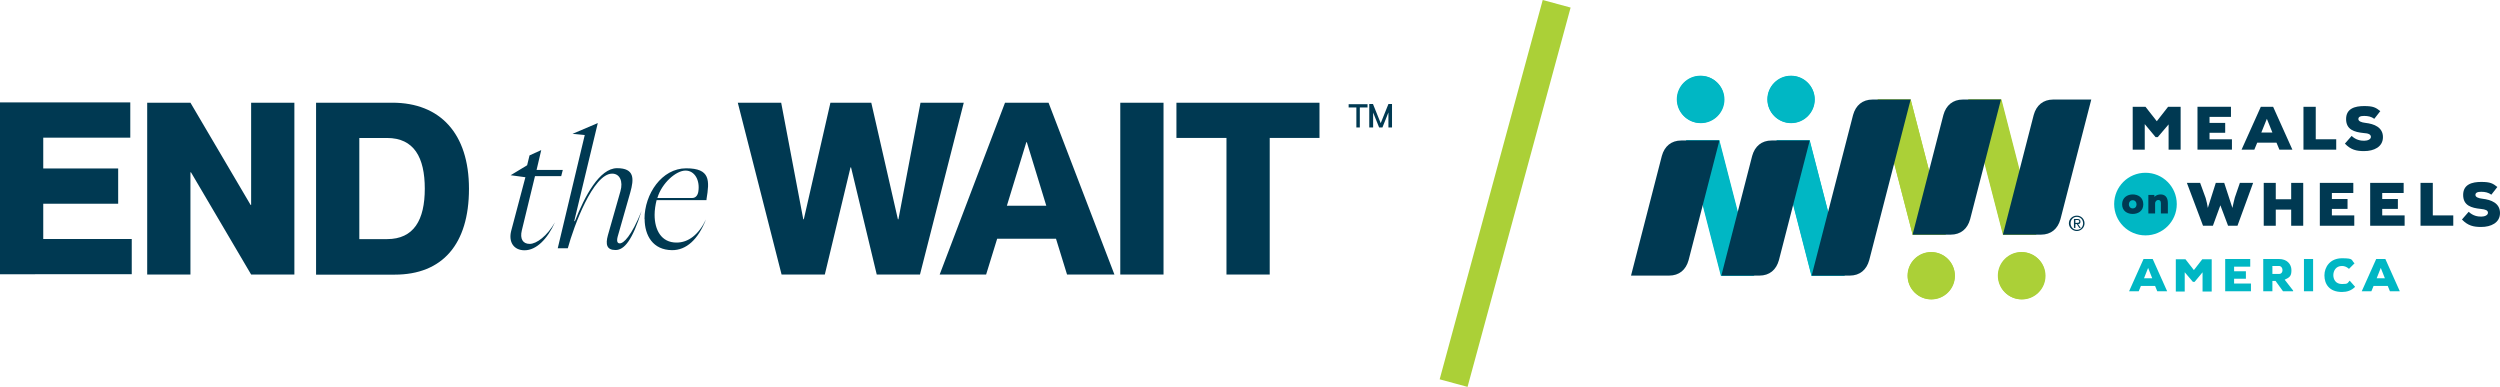 <?xml version="1.0" encoding="UTF-8"?>
<svg id="Layer_1" xmlns="http://www.w3.org/2000/svg" viewBox="0 0 3173.95 491.19">
  <defs>
    <style>
      .cls-1 {
        fill: #003952;
      }

      .cls-2 {
        fill: #abd037;
      }

      .cls-3 {
        fill: #00b7c4;
      }
    </style>
  </defs>
  <g>
    <path class="cls-1" d="M54.91,213.85h95.12v44.77H54.91v44.77h112.36v44.77H0v-218.12h165.41v44.77H54.91v39.03ZM186.87,348.51v-218.12h54.91l76.37,129.76h.68v-129.76h54.91v218.12h-54.91l-76.37-129.76h-.68v129.76h-54.91ZM401.27,348.51v-218.12h96.81c60.66,0,97.32,39.03,97.32,109.31s-33.62,108.98-94.28,108.98h-99.85v-.17ZM456.18,175.16v128.41h35.14c34.13,0,47.98-24.33,47.98-64.03s-13.69-64.37-47.98-64.37h-35.14Z" />
    <path class="cls-1" d="M936.86,130.39h54.91l28.05,148.01h.68l33.79-148.01h51.87l33.79,148.01h.68l28.05-148.01h54.91l-55.59,218.12h-54.91l-32.61-136.01h-.68l-32.61,136.01h-54.91l-55.59-218.12h.17ZM1340.67,303.06h-74.68l-14.02,45.45h-58.97l82.96-218.12h55.25l83.63,218.12h-60.15l-14.02-45.45h0ZM1278.33,261.16h50.01l-24.67-80.59h-.68l-24.67,80.59ZM1422.28,130.39h54.91v218.12h-54.91v-218.12ZM1557.1,348.51v-173.35h-63.53v-44.77h181.63v44.77h-63.19v173.35h-54.91Z" />
    <path class="cls-1" d="M1726.57,161.81h-4.56v-25.34h-9.8v-4.22h23.99v4.22h-9.8v25.34h.17ZM1743.12,161.81h-4.73v-29.74h4.73l9.8,24.33,9.8-24.33h4.56v29.74h-4.56v-19.09l-7.6,19.09h-4.22l-7.6-18.92v18.92h-.17Z" />
    <path class="cls-1" d="M666.02,317.76c-13.69,0-20.61-10.31-17.06-24.5l18.08-68.26-18.75-2.53,20.95-12.67,3.04-12.5,14.87-6.76-5.91,25.17h33.28l-2.03,7.94h-33.28l-16.73,68.93c-2.53,10.48,1.18,17.06,9.97,17.06s22.13-9.97,32.1-27.37c-9.63,21.29-23.65,35.48-38.52,35.48h0ZM720.76,315.23h-12.67l34.3-143.78-15.54-1.52,32.1-13.69-29.91,124.52h.84c12.5-31.76,31.26-67.24,53.56-67.24s21.63,13.52,16.73,30.92l-16.05,56.26c-1.52,6.08,0,8.28,2.7,8.28,4.9,0,14.53-8.79,27.71-41.06-11.83,37.34-21.96,49.5-33.12,49.5s-12.84-7.1-9.63-18.75l15.88-55.76c3.72-12.84-.84-22.47-10.48-22.47-24.16,0-48.83,67.08-56.26,94.62l-.17.17ZM818.24,278.06c0-31.76,21.96-64.37,52.88-64.37s29.74,15.54,25.85,39.2v1.18h-63.36c-1.52,6.08-2.53,12.5-2.53,18.75,0,19.09,8.45,35.14,27.71,35.14,15.04.17,28.38-10.14,37.51-29.4-9.97,25.51-25.01,39.2-43.08,39.03-24.16-.17-34.81-18.42-34.81-39.7l-.17.17ZM834.46,251.36h44.27c3.89,0,6.76-2.53,7.77-7.6,2.53-14.7-4.39-27.2-16.22-27.2s-29.91,15.54-35.65,34.64l-.17.17Z" />
  </g>
  <rect class="cls-2" x="1661.37" y="227.25" width="499.03" height="36.69" transform="translate(1172.87 2025.23) rotate(-74.8)" />
  <g>
    <g>
      <g>
        <polygon class="cls-3" points="2184.76 350.21 2226.66 350.21 2182.32 178.06 2140.43 178.06 2184.76 350.21" />
        <polygon class="cls-3" points="2299.74 350.21 2341.93 350.21 2297.29 178.06 2255.4 178.06 2299.74 350.21" />
        <path class="cls-3" d="M2188.74,126.08c0,16.51-13.45,29.97-29.97,29.97s-29.97-13.45-29.97-29.97,13.45-29.97,29.97-29.97,29.97,13.45,29.97,29.97Z" />
        <path class="cls-3" d="M2303.71,126.08c0,16.51-13.45,29.97-29.97,29.97s-29.97-13.45-29.97-29.97,13.45-29.97,29.97-29.97,29.97,13.45,29.97,29.97Z" />
      </g>
      <g>
        <polygon class="cls-2" points="2425.71 126.08 2383.82 126.08 2428.47 298.23 2470.36 298.23 2425.71 126.08" />
        <path class="cls-2" d="M2537.02,350.21c0-16.51,13.45-29.97,29.97-29.97s29.97,13.45,29.97,29.97-13.45,29.97-29.97,29.97-29.97-13.45-29.97-29.97Z" />
        <path class="cls-2" d="M2422.05,350.21c0-16.51,13.45-29.97,29.97-29.97s29.97,13.45,29.97,29.97-13.45,29.97-29.97,29.97-29.97-13.45-29.97-29.97Z" />
        <polygon class="cls-2" points="2540.99 126.08 2499.1 126.08 2543.44 298.23 2585.33 298.23 2540.99 126.08" />
      </g>
      <g>
        <path class="cls-3" d="M2736.38,363.05h-18.35l-2.75,6.73h-12.23l18.35-40.97h11.62l18.35,40.97h-12.54l-2.75-6.73h.31ZM2727.21,340.12l-5.2,13.15h10.4l-5.2-13.15h0Z" />
        <path class="cls-3" d="M2796.62,345.32l-10.4,12.54h-2.14l-10.4-12.23v24.46h-11.31v-40.97h12.23l10.7,13.76,10.7-13.76h11.93v40.97h-11.62v-24.46l.31-.31Z" />
        <path class="cls-3" d="M2911.29,369.78h-12.84l-9.48-13.15h-3.98v13.15h-11.62v-40.97h19.88c10.4,0,15.9,6.73,15.9,14.07s-1.83,9.17-8.56,12.23l10.7,13.76v.92ZM2884.99,337.98v9.78h8.56c3.06,0,4.28-2.45,4.28-4.89s-1.53-5.2-4.59-5.2h-8.56l.31.31Z" />
        <path class="cls-3" d="M2925.05,369.78v-40.97h11.62v40.97h-11.62Z" />
        <path class="cls-3" d="M2989.87,364.27c-4.59,4.59-10.09,6.42-16.51,6.42-16.21,0-22.32-10.09-22.32-21.1,0-10.4,7.03-21.71,22.32-21.71s11.31,2.14,15.9,6.42l-7.03,7.03c-3.06-2.75-6.12-3.67-8.87-3.67-7.95,0-11.01,6.42-11.01,11.62s2.75,11.31,11.01,11.31,6.73-1.22,9.78-4.28l6.73,7.64v.31Z" />
        <path class="cls-3" d="M3031.76,363.05h-18.35l-2.75,6.73h-12.23l18.35-40.97h11.62l18.35,40.97h-12.54l-2.75-6.73h.31ZM3022.59,340.12l-5.2,13.15h10.4l-5.2-13.15h0Z" />
        <path class="cls-3" d="M2857.78,369.78h-32.72v-40.97h31.8v9.78h-20.49v5.81h14.98v9.48h-14.98v6.12h21.4v9.78h0Z" />
      </g>
      <path class="cls-3" d="M2723.85,298.84c-22.02,0-39.75-17.74-39.75-39.75s17.74-39.75,39.75-39.75,39.75,17.74,39.75,39.75-17.74,39.75-39.75,39.75Z" />
      <g>
        <g>
          <path class="cls-1" d="M2841.26,286.61h-12.54l-9.78-25.99-9.48,25.99h-12.54l-20.49-54.43h16.82l7.03,19.26c1.22,4.28,2.14,8.56,2.75,12.54l10.09-31.8h10.7l10.4,31.8c.92-4.28,1.83-8.56,3.06-13.15l6.42-18.65h16.82l-19.88,54.43h.61Z" />
          <path class="cls-1" d="M2908.84,286.61v-20.49h-19.57v20.49h-15.29v-54.43h15.29v20.79h19.57v-20.79h15.29v54.43h-15.29Z" />
          <path class="cls-1" d="M2988.95,286.61h-43.73v-54.43h42.5v12.84h-27.21v7.64h19.88v12.54h-19.88v8.26h28.44v13.15h0Z" />
          <path class="cls-1" d="M3052.86,286.61h-43.73v-54.43h42.5v12.84h-27.21v7.64h19.88v12.54h-19.88v8.26h28.44v13.15h0Z" />
          <path class="cls-1" d="M3088.64,232.18v41.28h25.99v13.15h-41.59v-54.43h15.59Z" />
          <path class="cls-1" d="M3162.94,247.16c-3.67-2.75-7.95-3.67-12.84-3.67s-7.34,1.22-7.34,3.98,3.67,4.28,9.17,4.89c10.7,1.22,22.02,5.5,22.02,18.04s-11.62,17.74-23.85,17.74c-9.78,0-16.82-1.53-24.46-9.48l8.56-9.78c5.5,5.2,11.31,6.12,15.9,6.12s8.56-1.83,8.56-4.89-3.06-4.28-9.17-4.89c-11.93-1.22-22.32-4.28-22.32-17.74s11.31-16.51,22.93-16.51,14.68,1.83,20.49,6.42l-7.64,9.78h0Z" />
        </g>
        <g>
          <path class="cls-1" d="M2753.51,157.57l-14.07,16.51h-2.75l-13.76-16.51v32.41h-15.29v-54.43h16.21l14.37,18.35,14.37-18.35h15.9v54.43h-15.29v-32.41h.31Z" />
          <path class="cls-1" d="M2833.62,189.98h-43.73v-54.43h42.5v12.84h-27.21v7.64h19.88v12.54h-19.88v8.26h28.44v13.15h0Z" />
          <path class="cls-1" d="M2890.19,181.11h-24.46l-3.67,8.87h-16.21l24.46-54.43h15.59l24.46,54.43h-16.51l-3.67-8.87ZM2877.96,150.84l-7.03,17.43h14.07l-7.03-17.43h0Z" />
          <path class="cls-1" d="M2940.03,135.55v41.28h25.99v13.15h-41.59v-54.43h15.59Z" />
          <path class="cls-1" d="M3014.33,150.84c-3.67-2.75-7.95-3.67-12.84-3.67s-7.34,1.22-7.34,3.98,3.67,4.28,9.17,4.89c10.7,1.22,22.02,5.5,22.02,18.04s-11.62,17.74-23.85,17.74c-9.78,0-16.82-1.53-24.46-9.48l8.56-9.78c5.5,5.2,11.31,6.12,15.9,6.12s8.56-1.83,8.56-4.89-3.06-4.59-9.17-4.89c-11.93-1.22-22.32-4.28-22.32-17.74s11.31-16.51,22.93-16.51,14.68,1.83,20.49,6.42l-7.64,9.78h0Z" />
        </g>
        <g>
          <path class="cls-1" d="M2721.09,259.39c0,8.56-6.73,12.23-13.45,12.23s-13.45-3.67-13.45-12.23,6.73-12.54,13.45-12.54,13.45,3.67,13.45,12.54ZM2712.53,259.39c0-2.75-1.83-5.2-4.89-5.2s-4.89,2.45-4.89,5.2,1.83,5.2,4.89,5.2,4.89-2.14,4.89-5.2Z" />
          <path class="cls-1" d="M2743.42,271.01v-13.15c0-3.06-1.53-3.98-3.36-3.98s-3.98,1.53-3.98,4.59v12.54h-8.56v-23.54h7.64v2.45c2.45-2.45,5.5-3.06,7.95-3.06,4.89,0,9.17,2.75,9.17,11.01v13.15h-8.87,0Z" />
        </g>
      </g>
    </g>
    <g>
      <g>
        <polygon class="cls-2" points="2425.71 126.38 2383.82 126.38 2428.16 297.92 2470.05 297.92 2425.71 126.38" />
        <path class="cls-2" d="M2536.41,349.9c0-16.51,13.45-29.97,29.97-29.97s29.97,13.45,29.97,29.97-13.45,29.97-29.97,29.97-29.97-13.45-29.97-29.97Z" />
        <path class="cls-2" d="M2421.74,349.9c0-16.51,13.45-29.97,29.97-29.97s29.97,13.45,29.97,29.97-13.45,29.97-29.97,29.97-29.97-13.45-29.97-29.97Z" />
        <polygon class="cls-2" points="2540.38 126.38 2498.49 126.38 2542.83 297.92 2584.41 297.92 2540.38 126.38" />
      </g>
      <g>
        <polygon class="cls-3" points="2185.38 349.9 2227.27 349.9 2182.93 178.06 2141.04 178.06 2185.38 349.9" />
        <polygon class="cls-3" points="2300.04 349.9 2341.93 349.9 2297.59 178.06 2255.7 178.06 2300.04 349.9" />
        <path class="cls-3" d="M2189.35,126.38c0,16.51-13.45,29.97-29.97,29.97s-29.97-13.45-29.97-29.97,13.45-29.97,29.97-29.97,29.97,13.45,29.97,29.97Z" />
        <path class="cls-3" d="M2304.02,126.38c0,16.51-13.45,29.97-29.97,29.97s-29.97-13.45-29.97-29.97,13.45-29.97,29.97-29.97,29.97,13.45,29.97,29.97Z" />
      </g>
      <g>
        <path class="cls-1" d="M2119.02,349.9c12.84,0,21.4-7.34,24.77-19.57l39.14-151.97h-48.31c-12.84,0-21.4,7.34-24.77,19.57l-39.14,151.97h48.31Z" />
        <path class="cls-1" d="M2425.71,126.38h-48.31c-12.84,0-21.4,7.34-24.77,19.57l-52.59,203.95h48.31c12.84,0,21.4-7.34,24.77-19.57l52.59-203.95Z" />
        <path class="cls-1" d="M2233.69,349.9c12.84,0,21.4-7.34,24.77-19.57l39.14-151.97h-48.31c-12.84,0-21.4,7.34-24.77,19.57l-39.14,151.97h48.31Z" />
        <path class="cls-1" d="M2606.73,126.38c-12.84,0-21.4,7.34-24.77,19.57l-39.14,151.97h48.31c12.84,0,21.4-7.34,24.77-19.57l39.14-151.97h-48.31Z" />
        <path class="cls-1" d="M2492.07,126.38c-12.84,0-21.4,7.34-24.77,19.57l-39.14,151.97h48.31c12.84,0,21.4-7.34,24.77-19.57l39.14-151.97h-48.31Z" />
      </g>
    </g>
    <path class="cls-1" d="M2636.7,273.76c5.5,0,9.78,4.28,9.78,9.78s-4.59,9.78-9.78,9.78-10.09-4.28-10.09-9.78,4.59-9.78,10.09-9.78ZM2636.7,275.29c-4.59,0-7.95,3.67-7.95,8.26s3.67,8.26,7.95,8.26,7.95-3.36,7.95-8.26-3.67-8.26-7.95-8.26ZM2634.87,289.36h-1.83v-11.31h4.28c2.75,0,3.98.92,3.98,3.36s-1.22,3.06-3.06,3.06l3.36,4.89h-1.83l-3.06-4.89h-1.83v4.89h0ZM2634.87,282.94h2.14c2.14,0,2.75-.61,2.75-1.83s-.61-1.83-2.45-1.83h-2.45v3.67h0Z" />
  </g>
</svg>